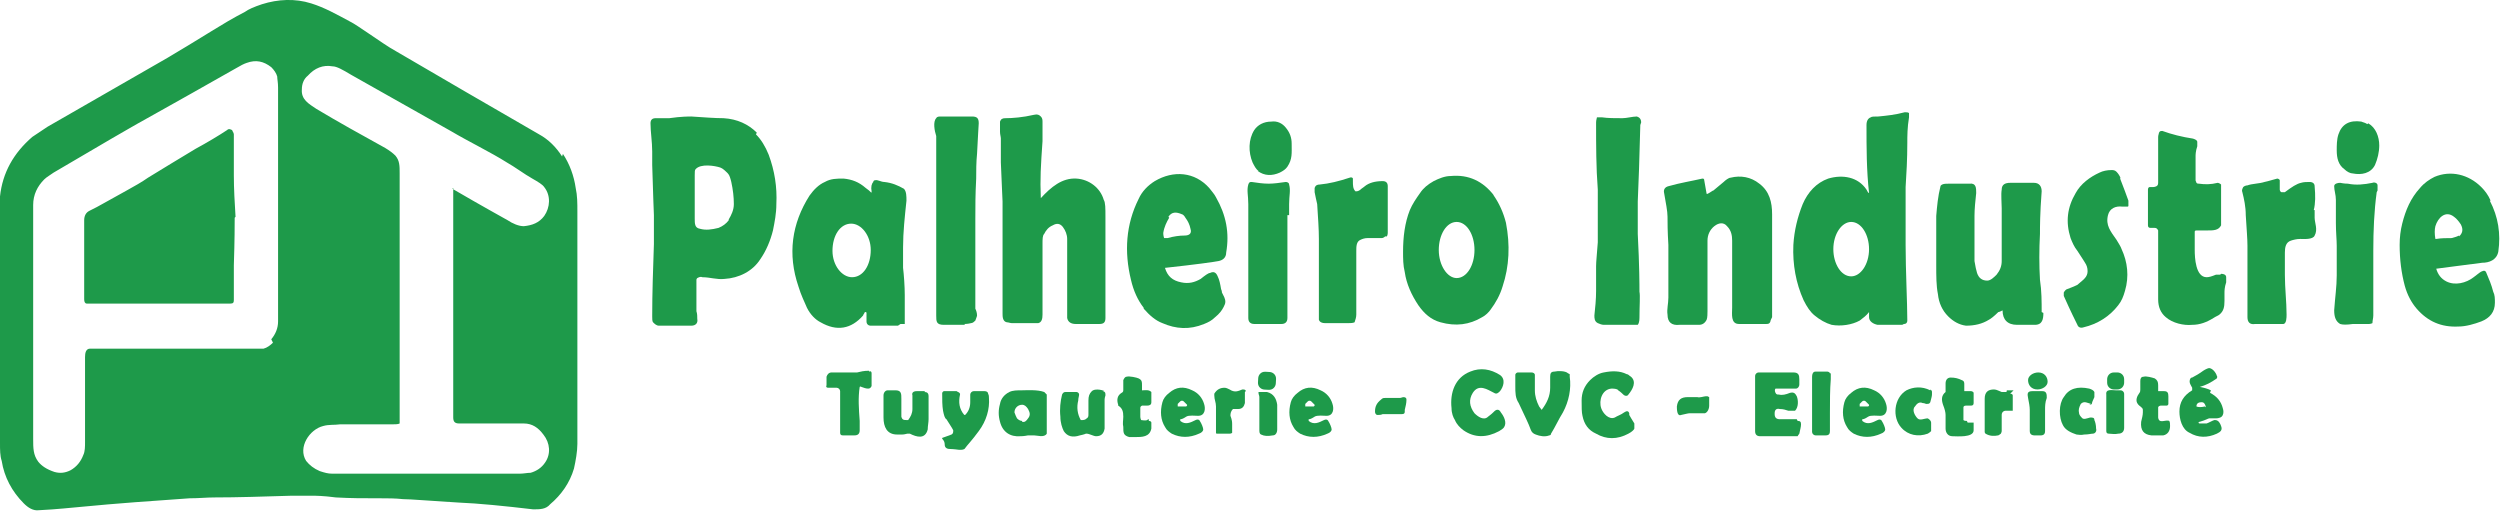 <svg xmlns="http://www.w3.org/2000/svg" viewBox="0 0 294 60.1"><defs><style>      .cls-1 {        fill: #1e9a4a;      }    </style></defs><g><g id="Calque_1"><path class="cls-1" d="M66.1,18.4h0c-.7-1.1-1.6-2-2.7-2.6-5.9-3.4-11.4-6.6-16.7-9.7-1.1-.6-2.2-1.4-3.4-2.2-.9-.6-1.6-1.1-2.2-1.4-1.5-.8-2.9-1.6-4.5-2.1-1.9-.6-3.9-.5-5.8.1-.9.3-1.6.6-2,.9-.6.3-1.3.7-2,1.1-.7.4-2.3,1.4-4.6,2.8-.8.5-1.7,1-2.5,1.5-.5.3-5.2,3-14.1,8.1-.6.4-1.2.8-1.8,1.2C1.6,18,.3,20.3,0,23.1c0,.6,0,1,0,1.2,0,5.7,0,14.9,0,27.8,0,.8,0,1.5.2,2.1.3,1.9,1.2,3.6,2.6,5,.5.5,1.1.9,1.8.8,2.1-.1,3.8-.3,5-.4,4.1-.4,8.4-.7,12.7-1,1.1,0,2-.1,2.9-.1,2.7,0,5.7-.1,9-.2.4,0,.9,0,1.3,0,.4,0,.9,0,1.3,0,.3,0,1.2,0,2.7.2,1.9.1,3,.1,5.3.1.8,0,1.7,0,2.6.1.9,0,3.1.2,6.5.4,2.4.1,5.4.4,8.8.8.8,0,1.5,0,2-.6,1.3-1.1,2.3-2.5,2.8-4.2.2-.9.4-2,.4-2.9,0-14.7,0-23.8,0-27.3,0-1,0-1.9-.2-2.8-.2-1.4-.7-2.8-1.5-4ZM32.1,40.3c-.3.3-.7.6-1.1.7-.2,0-.7,0-1.3,0-8,0-14.2,0-18.5,0-.1,0-.3,0-.6,0-.5,0-.6.5-.6,1,0,.7,0,4.1,0,10,0,.5,0,1.1-.2,1.5-.3.8-.8,1.4-1.5,1.8-.6.3-1.2.4-1.9.2-.9-.3-1.5-.7-1.9-1.2-.6-.8-.6-1.6-.6-2.7,0-15.3,0-24.4,0-27.5,0-1.2.5-2.2,1.3-3,.3-.3.7-.5,1.1-.8,3.1-1.8,6.1-3.6,8.9-5.2.3-.2,4.5-2.5,12.6-7.1.5-.3.9-.5,1.2-.6,1.1-.4,2-.2,2.9.5.3.3.6.7.7,1.1,0,.3.1.7.1,1.3,0,14.6,0,23.7,0,27.5,0,.8-.3,1.5-.8,2.1ZM53.3,22.1c0,13.9,0,22.9,0,27,0,.5.2.7.7.7,2.4,0,4.9,0,7.6,0,1,0,1.7.5,2.3,1.3.8,1,.9,2.3.2,3.3-.4.6-1,1-1.7,1.2-.4,0-.8.1-1.2.1-2.9,0-10.3,0-22.2,0-.4,0-.8-.1-1.4-.3-.7-.3-1.2-.7-1.6-1.2-1-1.6.4-3.7,2-4.1.7-.2,1.3-.1,2-.2,2.3,0,4.3,0,6.2,0,.3,0,.6,0,.8-.1,0,0,0,0,0-.1,0-.2,0-.5,0-1v-28.3c0-.9,0-1.5-.5-2.1-.3-.3-.7-.6-1.2-.9-2.9-1.6-5.6-3.1-8.1-4.6-.9-.6-1.8-1.1-1.7-2.3,0-.6.2-1.2.7-1.6.8-.9,1.8-1.3,2.9-1.1.5,0,1.2.4,2.2,1,3.9,2.2,7.8,4.4,11.7,6.6,2.2,1.3,4.7,2.5,6.6,3.7.9.5,2.1,1.4,3,1.9.7.4,1.2.7,1.4,1,.8,1,.7,2.4,0,3.4-.6.8-1.4,1.1-2.4,1.2-.6,0-1.3-.3-1.9-.7-.7-.4-2.9-1.6-6.5-3.7h0s0,0,0,0ZM27.6,25.6c0,.7,0,2.6-.1,5.6,0,1.4,0,2.5,0,4.1,0,.3-.1.4-.4.4-8.1,0-13.4,0-16,0-.3,0-.6,0-.9,0-.2,0-.3-.2-.3-.5,0-1.5,0-3.4,0-4.5,0-2.4,0-4,0-4.8,0-.5.2-.9.6-1.1.6-.3,1.2-.6,1.7-.9h0c.2-.1,1.1-.6,2.7-1.5.9-.5,1.8-1,2.5-1.5,1.8-1.1,3.6-2.2,5.6-3.4,1.3-.7,2.8-1.6,3.7-2.2.2-.2.4-.1.6,0,0,.1.2.3.2.5,0,0,0,.8,0,2.4,0,.9,0,1.7,0,2.4,0,1.6.1,3.3.2,4.9Z"></path><g><path class="cls-1" d="M125.5,28.2c0,1.1,0,3.4,0,7,0,.2,0,.6,0,1.1,0,.5,0,.9,0,1.1.1.5.5.7,1,.7,1.7,0,2.7,0,2.8,0,.5,0,.7-.2.7-.7,0-.4,0-.6,0-.7,0-5,0-8.8,0-11.2,0-1,0-1.7-.2-2-.4-1.4-1.7-2.4-3.2-2.5-1.7-.1-3,1-4.2,2.3h0s0,0,0,0c-.1-2.3,0-3.8.2-6.7,0-.2,0-.9,0-2.2,0-.3,0-.5-.2-.7-.2-.2-.4-.3-.8-.2-1.3.3-2.5.4-3.4.4-.3,0-.5.1-.6.4,0,.4,0,.8,0,1.2,0,.3.1.6.1.8,0,0,0,.5,0,1.4,0,.4,0,.9,0,1.4.1,2.7.2,4.3.2,4.6,0,1.7,0,6.1,0,13.2,0,.3,0,.9.5,1,.2,0,.4.1.6.1.6,0,1.3,0,2.1,0,.5,0,.8,0,1,0,.4-.1.5-.5.5-1,0-1.5,0-4.2,0-8.3,0-.6,0-1,.2-1.2.2-.4.5-.8,1-1,.5-.3.9-.2,1.2.2.3.4.5.9.5,1.4Z"></path><path class="cls-1" d="M89,15.6c-1-1-2.3-1.6-3.9-1.7-1,0-2.3-.1-3.8-.2-.3,0-1.2,0-2.6.2-.5,0-1,0-1.6,0-.4,0-.6.2-.6.6,0,1,.2,2.2.2,3.3,0,.2,0,.7,0,1.6.1,3.7.2,5.7.2,5.9,0,.6,0,1.1,0,1.7,0,.5,0,1.1,0,1.7-.1,2.9-.2,5.8-.2,8.5,0,.3,0,.6.1.7.2.2.4.4.7.4.6,0,1.9,0,3.8,0,.5,0,.8-.3.7-.8,0-.3,0-.6-.1-.9,0-.2,0-.5,0-.9,0-1.4,0-2.3,0-2.6,0,0,0-.2,0-.2,0-.1.1-.2.1-.2h0c.2-.1.4-.2.6-.1.9,0,1.7.3,2.6.2,1.7-.1,3.3-.9,4.2-2.3.7-1,1.2-2.2,1.5-3.4.2-1,.4-2,.4-3.1.1-2-.2-3.9-.9-5.8-.4-1-.9-1.8-1.5-2.4ZM85.7,25.9h0c-.3.4-.7.7-1.2.9-.8.2-1.5.3-2.2.1-.6-.1-.6-.6-.6-1.2,0-2.1,0-3.8,0-5.1,0-.4,0-.6.1-.7.6-.7,2.3-.4,2.9-.2.3.1.6.4.9.7.2.2.3.6.4,1,.2.9.3,1.8.3,2.6,0,.7-.3,1.3-.6,1.8Z"></path><path class="cls-1" d="M113.4,38.1c.1,0,.4,0,.8-.1.2,0,.4-.2.5-.3.1-.3.2-.5.2-.6,0-.3-.1-.6-.2-.8,0-.3,0-.5,0-.8,0-1.1,0-4.3,0-9.7,0-1.6,0-2.9.1-4.8,0-.9,0-1.9.1-2.9.1-2.2.2-3.4.2-3.6,0-.6-.2-.8-.8-.8-.8,0-1.7,0-2.6,0-.6,0-.9,0-1,0-.3,0-.5,0-.6.2-.4.4-.2,1.5,0,2.1,0,.3,0,.6,0,.9,0,1.9,0,8.7,0,20.2,0,.7,0,1.1.9,1.1,1,0,1.9,0,2.5,0Z"></path><path class="cls-1" d="M147.9,20.1c.8.6,1.7.6,2.6.2.4-.2.7-.4.9-.7.6-.9.5-1.6.5-2.7,0-.7-.2-1.3-.7-1.9-.4-.5-1-.8-1.7-.7-.9,0-1.6.4-2,1h0c-.7,1.1-.7,2.6-.2,3.8.2.4.4.8.7,1Z"></path><path class="cls-1" d="M134.5,36.3c.7.8,1.4,1.4,2.2,1.7,1.6.7,3.2.8,4.9.1.5-.2.9-.4,1.3-.8.5-.4.8-.8,1-1.2.1-.2.2-.4.2-.6,0-.4-.2-.7-.4-1.1,0,0,0-.2-.1-.4-.1-.6-.2-1.1-.4-1.5-.2-.5-.5-.6-.9-.4-.2,0-.6.3-1.1.7-.7.4-1.4.6-2.3.4-1-.2-1.6-.7-1.9-1.7h0c0,0,0,0,0,0,3.7-.4,5.8-.7,6.3-.8.5-.1.9-.4.9-1,.4-2.3,0-4.4-1.2-6.5-.2-.4-.5-.7-.8-1.1-1.7-1.9-4.2-2.1-6.4-.8-.8.5-1.5,1.2-1.9,2.1-1.5,3-1.7,6.2-.9,9.5.3,1.3.8,2.4,1.5,3.3ZM137.4,25.5c.4-.6.9-.6,1.6-.3.1,0,.3.2.4.4h0c.3.4.5.8.6,1.3.2.6-.2.8-.7.8-.6,0-1.3.1-2,.3-.1,0-.2,0-.4,0,0,0,0,0,0,0-.1-.3-.1-.5-.1-.6.1-.7.4-1.3.7-1.8Z"></path><path class="cls-1" d="M175.7,23c-1.3-1.7-3-2.5-5.1-2.3-.7,0-1.4.3-2,.6-.7.4-1.2.8-1.6,1.4h0c-.5.7-.9,1.3-1.2,2-.6,1.5-.8,3.2-.8,4.9,0,.8,0,1.6.2,2.4.2,1.4.8,2.7,1.6,3.9.7,1,1.5,1.7,2.6,2,1.8.5,3.4.3,4.9-.6.4-.2.8-.6,1-.9.6-.8,1.1-1.7,1.4-2.7.8-2.4.9-4.9.4-7.5-.3-1.2-.8-2.3-1.5-3.3ZM171.3,32.7c-1.1,0-2.1-1.5-2.1-3.3,0-1.8.9-3.3,2.1-3.3,1.2,0,2.1,1.5,2.1,3.3,0,1.8-.9,3.3-2.1,3.3Z"></path><path class="cls-1" d="M105.9,38.1c0,0,.2,0,.5,0,0,0,0,0,0,0,0-.1,0-.3,0-.6,0-1.3,0-2.2,0-2.8,0-1-.1-2.4-.2-3.2,0-.9,0-1.7,0-2.4,0-1.8.2-3.6.4-5.5,0-.5,0-1.1-.3-1.4-.7-.4-1.4-.7-2.3-.8-.4,0-.8-.3-1.1-.2,0,0-.2,0-.2.2-.2.2-.3.6-.2,1.1,0,.2,0,.2-.2,0h0c0,0-.2-.2-.5-.4-.8-.7-1.6-1-2.6-1.1-.8,0-1.5,0-2.2.4-.7.3-1.3.9-1.8,1.6-2.1,3.3-2.6,6.9-1.3,10.7.3,1,.7,1.8,1,2.5.4.8,1,1.4,1.6,1.7,1.9,1.1,3.6.8,5-.8,0-.1.2-.3.2-.4,0,0,0,0,0,0h.1c0,0,.1,0,.1.1v1c0,.3.2.5.5.5.8,0,1.9,0,3.2,0ZM100.2,32.6c-1.2,0-2.3-1.4-2.3-3.1,0-1.8.9-3.2,2.2-3.2,1.2,0,2.3,1.4,2.3,3.1,0,1.8-.9,3.2-2.2,3.2Z"></path><path class="cls-1" d="M163.1,27.8c0,0,.1-.2.1-.4,0-.5,0-.7,0-.7,0-.5,0-2,0-4.8,0-.4-.2-.6-.6-.6-.9,0-1.6.2-2.1.6,0,0-.1.1-.4.3-.2.2-.4.3-.6.3h0c0,0,0,0-.1,0-.3-.3-.3-.7-.3-1.2,0-.2,0-.3,0-.3,0-.1-.2-.2-.4-.1-1.2.4-2.4.7-3.5.8-.3,0-.5.1-.6.4,0,.1,0,.3,0,.5.1.5.2,1,.3,1.4.1,1.6.2,2.9.2,4.1,0,2.9,0,5.8,0,8.8,0,.4,0,.6,0,.7.1.3.4.4.7.4,1.1,0,2,0,2.8,0,.2,0,.5,0,.7-.1,0,0,0,0,0,0,.1-.3.2-.6.2-.9,0-3.2,0-5.7,0-7.5,0-.5,0-1.1.5-1.3.2-.1.5-.2.8-.2.6,0,1.1,0,1.7,0,0,0,.2,0,.4-.2Z"></path><path class="cls-1" d="M151.6,25.3c0-.4,0-.8,0-1.3,0-1,.2-1.6,0-2.3,0-.2-.2-.3-.4-.3-.7.1-1.4.2-2,.2-.7,0-1.3-.1-2-.2-.2,0-.3,0-.4.3-.2.7,0,1.3,0,2.3,0,.5,0,.9,0,1.3,0,4,0,8.6,0,12.1,0,.4.2.7.7.7h1.6,0c0,0,.6,0,1.6,0,.4,0,.7-.2.7-.7,0-3.5,0-8.2,0-12.1Z"></path></g><g><path class="cls-1" d="M223.9,38.1c.3,0,.4-.2.4-.4,0-2.1-.2-5.9-.2-8.9,0-1.9,0-3.7,0-5.6,0-.5,0-.9,0-1.2.1-1.5.2-3.3.2-5.2,0-.8,0-1.8.2-3,0-.2,0-.3,0-.4s0-.1,0-.1c-.1-.1-.3-.1-.5-.1-1.1.3-2.1.4-3.1.5-.5,0-.8,0-.9.1-.3.1-.5.4-.5.9,0,2.7,0,5.3.3,8,0,0,0,0,0,0,0,0,0,0,0,0h0c-.1,0-.2-.2-.3-.4-1-1.5-2.8-1.8-4.5-1.3-1.4.5-2.4,1.6-3,3-.6,1.5-1,3.1-1.1,4.8-.1,2.3.3,4.5,1.2,6.5.4.8.8,1.4,1.3,1.8.6.5,1.3.9,2,1.1,1.1.2,2.4,0,3.3-.5.4-.3.8-.6,1.1-1,0,0,0,0,0,0,0,0,0,0,0,0,0,.3,0,.5,0,.6,0,.5.5.8,1,.9.1,0,.4,0,.8,0,.7,0,1.5,0,2.1,0ZM217.7,32.5c-1.2,0-2.1-1.5-2.1-3.2,0-1.8,1-3.2,2.1-3.2,1.2,0,2.1,1.5,2.1,3.2,0,1.8-1,3.2-2.1,3.2Z"></path><path class="cls-1" d="M193,14.4c0-.4-.2-.6-.5-.7-.5,0-1.2.2-1.7.2h0c-.9,0-1.7,0-2.4-.1,0,0-.2,0-.5,0,0,0,0,0-.1,0,0,.1-.1.3-.1.6,0,2.7,0,5.3.2,7.9,0,1.2,0,2.2,0,2.9,0,1.7,0,2.8,0,3.3-.1,1.4-.2,2.3-.2,2.8,0,1.3,0,2.2,0,2.9,0,1-.1,2-.2,2.9,0,.3,0,.7.4.9.2.1.5.2.7.2,1.1,0,2.2,0,3.2,0,.3,0,.6,0,.7,0,0,0,0,0,.1,0,.1-.1.2-.4.2-.8,0-1.5.1-2.6,0-3.1,0-.7,0-3-.2-6.8,0-1.2,0-2.5,0-3.8.1-2.1.2-5.1.3-9Z"></path><path class="cls-1" d="M278.4,14.6c-.3-.2-.5-.2-.7-.3-1.4-.2-2.3.3-2.7,1.5-.2.6-.2,1.3-.2,1.9,0,.9.2,1.7.9,2.2.3.3.7.5,1,.5,1,.2,2.1,0,2.6-1,.3-.7.5-1.5.5-2.3,0-1-.4-2.1-1.3-2.6Z"></path><path class="cls-1" d="M261.1,32.3c-.3,0-.4,0-.5,0-.5.2-.8.3-1.1.3-1.3,0-1.4-2.3-1.4-3.2,0-1,0-1.7,0-2.1h0c0-.1,0-.2.2-.2.3,0,.8,0,1.3,0,.7,0,1.3,0,1.6-.6,0-.2,0-.4,0-.7,0-.8,0-1.8,0-3.1,0-.3,0-.6,0-.9,0,0,0,0,0-.1-.1-.1-.3-.2-.4-.2-.8.2-1.5.2-2.2.1-.1,0-.2,0-.3-.1,0-.1-.1-.2-.1-.3,0-.6,0-1.5,0-2.8,0-.2,0-.6.2-1.2,0-.2,0-.4,0-.5,0-.2-.2-.3-.5-.4-1.3-.2-2.5-.5-3.6-.9-.2,0-.3,0-.4.2,0,.1-.1.3-.1.5,0,2.3,0,4.1,0,5.3,0,.2,0,.4-.2.5,0,0-.2.1-.4.1-.2,0-.3,0-.4,0-.1,0-.2.1-.2.3v4.2c0,.2.1.3.3.3h.5c.2,0,.3.1.4.3,0,.2,0,.4,0,.6,0,3.2,0,5.7,0,7.5,0,.9.3,1.6.9,2.1.8.7,2.1,1,3.1.9.9,0,1.7-.3,2.5-.8.3-.2.6-.3.7-.4.5-.4.6-.9.6-1.6,0-.5,0-.8,0-.9,0-.3,0-.7.2-1.3,0-.3,0-.5,0-.6,0-.3-.3-.4-.6-.4Z"></path><path class="cls-1" d="M249.4,21c-.1-.3-.3-.6-.5-.8-.2-.2-.4-.2-.6-.2-.5,0-1,.1-1.4.3-1.1.5-2.2,1.3-2.8,2.4-1,1.7-1.2,3.4-.6,5.3.2.5.4,1,.8,1.5.6.9.9,1.4.9,1.4.2.3.3.6.3,1,0,.3-.1.6-.4.9-.3.3-.6.5-.8.7-.6.3-1,.4-1.2.5-.1,0-.3.2-.4.4,0,0,0,0,0,.1,0,.1,0,.2,0,.3.8,1.8,1.4,3,1.6,3.4.1.3.4.4.7.3,1.7-.4,3.1-1.3,4.1-2.6.4-.5.6-1,.8-1.7.5-1.7.3-3.4-.4-4.9-.1-.3-.3-.6-.6-1.1-.7-1-1.3-1.7-1-2.9.2-.8.9-1.1,1.7-1,.2,0,.4,0,.6,0h0c0,0,.1,0,.1-.1,0-.2,0-.4,0-.6-.6-1.7-1-2.6-1-2.7Z"></path><path class="cls-1" d="M292.9,23.6c-.3-.7-.7-1.2-1.1-1.6-1.5-1.5-3.6-2-5.5-1.2-.6.3-1.2.7-1.7,1.3-1.1,1.2-1.7,2.6-2.1,4.2-.2.8-.3,1.6-.3,2.5,0,1.7.2,3.3.6,4.8.3,1.1.8,2,1.4,2.7,1.3,1.5,2.9,2.2,4.9,2.1.9,0,1.9-.3,2.7-.6,1-.4,1.6-1.1,1.6-2.2,0-.5,0-.9-.2-1.3-.2-.8-.5-1.5-.8-2.2-.1-.3-.3-.3-.5-.2-.1,0-.5.3-1,.7-.9.7-2.2,1-3.2.5-.6-.3-1-.8-1.2-1.5h0c0,0,0,0,0,0,1.4-.2,3.2-.4,5.4-.7.8,0,1.7-.3,1.9-1.3.3-2.1,0-4.1-1-6ZM289.2,27.7c-.2.1-.5.2-.9.3-.6,0-1.2,0-1.8.1,0,0-.1,0-.1,0h0c-.1-.6-.1-1.1,0-1.5.3-1,1.2-1.9,2.2-1.1.3.2.6.6.8.9.3.6.2,1-.2,1.4Z"></path><path class="cls-1" d="M207.7,38.1c.2,0,.4,0,.5-.3,0-.1.1-.3.2-.5,0-.4,0-.6,0-.7,0-7.2,0-11,0-11.4,0-1.4-.3-2.7-1.5-3.6-1-.8-2.2-1-3.4-.7-.2,0-.6.3-.8.5-.7.6-1.1.9-1.2,1-.1,0-.3.2-.7.4h0c0,0,0,0-.1,0l-.3-1.7c0,0,0-.1-.2-.1-1.3.3-2.6.5-4,.9-.4.1-.6.4-.5.8.2,1.2.4,2.1.4,2.8,0,.6,0,1.7.1,3.3,0,1.8,0,3.8,0,6.2,0,.7-.2,1.4-.1,2,0,.9.5,1.3,1.4,1.2,1.1,0,1.8,0,2.3,0,.4,0,.7-.2.9-.6.1-.2.1-.8.1-1,0-4.7,0-7.5,0-8.3,0-.7.3-1.3.8-1.7.5-.4,1.1-.5,1.5,0,.5.5.6,1.1.6,1.7,0,2.9,0,5.5,0,7.9,0,.7-.2,1.9.8,1.9,1.3,0,2.3,0,3.1,0Z"></path><path class="cls-1" d="M272.1,24.7c.2-.8.2-1.7.1-2.8,0-.3-.2-.5-.6-.5-.3,0-.7,0-1,.1-.5.1-1.1.5-1.9,1.1,0,0-.1,0-.2,0,0,0-.1,0-.2,0h0c-.1,0-.2-.2-.2-.3,0-.2,0-.8,0-1.1,0-.1-.2-.2-.3-.2-1,.3-1.5.4-1.5.4-.6.2-1.5.2-2,.4-.2,0-.4.1-.5.2-.1.2-.2.4-.1.6.2.8.4,1.7.4,2.7.1,1.6.2,2.8.2,3.6,0,.7,0,1.7,0,2.9,0,.7,0,2.5,0,5.5,0,.6.3.9.9.8.6,0,1.5,0,2.7,0,.2,0,.4,0,.6,0,.4,0,.4-.8.4-1.1,0-1.5-.2-3.1-.2-4.7,0-.8,0-1.7,0-2.6,0-.6.1-1.2.7-1.4.3-.1.7-.2,1.1-.2s1.5.1,1.7-.4c.4-.7,0-1.5,0-2.1,0-.3,0-.5,0-.9Z"></path><path class="cls-1" d="M240.1,36.7c0-1.2,0-2.5-.2-3.8-.1-1.7-.1-3.5,0-5.4,0-.8,0-2.4.2-5,0-.6-.3-1-.9-1-1.3,0-2.2,0-2.8,0-.6,0-1,.2-1,.8-.1.6,0,1.5,0,2.2,0,3.4,0,5.5,0,6.2,0,.6-.2,1.1-.6,1.6-.3.3-.7.7-1.1.7-.6,0-1-.3-1.2-.9-.1-.3-.2-.8-.3-1.4,0-.4,0-.9,0-1.5,0-1.5,0-2.8,0-3.8,0-.8.1-1.8.2-2.7,0-.6,0-1.2-.8-1.1-.5,0-1.3,0-2.4,0-.3,0-.6,0-.8.1,0,0-.2.1-.2.2-.3,1.2-.4,2.3-.5,3.5,0,.9,0,2.8,0,5.7,0,1.4,0,2.5.2,3.5.1,1,.5,1.9,1.2,2.6.6.6,1.3,1,2.1,1.1,1,0,1.9-.2,2.7-.7.2-.1.6-.4,1.1-.9.1,0,.3-.1.5-.2h0c0,0,0,0,0,0,0,1.1.6,1.7,1.7,1.7.9,0,1.6,0,2.1,0,.9,0,1-.7,1-1.4Z"></path><path class="cls-1" d="M279.6,22.4c0-.2,0-.4,0-.6,0-.3-.4-.4-.6-.3-1,.2-1.9.3-2.9.1-.1,0-.4,0-.9-.1-.3,0-.7.1-.7.4h0c0,.5.2,1,.2,1.6,0,.7,0,1.6,0,2.7,0,1.1.1,2,.1,2.7,0,2.1,0,3.3,0,3.5,0,1.3-.2,2.6-.3,4.1,0,.8.2,1.3.7,1.6.3.1.8.1,1.5,0,.5,0,1.2,0,1.9,0,0,0,.2,0,.4-.1,0,0,0,0,0,0,0-.3.1-.6.1-.9,0-3,0-5.5,0-7.6,0-2.4.1-4.7.4-6.9Z"></path></g><g><path class="cls-1" d="M175.6,48.5c-.3.3-.5.4-.6.5-.5.5-1.2,0-1.6-.4h0c-.6-.8-.7-1.6-.2-2.4.7-1.1,1.7-.4,2.5,0,.3.2.5,0,.7-.2.4-.5.7-1.4,0-1.9-1.1-.7-2.3-.9-3.5-.4-1.8.7-2.4,2.5-2.2,4.3,0,.6.2,1.1.4,1.4.2.5.6.9,1,1.2,1.3.9,2.7.9,4.2.1.3-.2.5-.3.6-.5.3-.5,0-1.2-.4-1.7-.2-.4-.5-.4-.8-.1Z"></path><path class="cls-1" d="M191.6,48.6c-.1-.3-.3-.3-.6-.1-.4.3-.8.4-1.1.6-.7.3-1.4-.5-1.6-1.1-.3-.9.1-2.2,1.2-2.3h0c.2,0,.7,0,.8.2.3.2.5.4.6.5.2.2.5.2.6,0,.5-.6,1-1.5.3-2.1-.2-.1-.3-.3-.5-.3-.8-.4-1.7-.4-2.7-.2-.6.1-1.2.5-1.6.9-.7.7-1,1.5-1,2.4,0,.8,0,1.4.1,1.8.2,1,.7,1.7,1.6,2.1,1.2.7,2.5.7,3.8,0,.4-.2.7-.5.7-.6,0-.2,0-.4,0-.6-.3-.5-.5-.8-.6-1Z"></path><path class="cls-1" d="M184.4,43.9c-.3-.3-1.2-.3-1.6-.2-.4,0-.5.2-.5.6,0,.7,0,1.1,0,1.3,0,1-.4,1.8-1,2.6,0,0,0,0,0,0h0c-.1-.1-.2-.3-.3-.4-.3-.6-.5-1.2-.5-1.9,0-.3,0-.8,0-1.4,0-.2,0-.3,0-.4,0-.2-.2-.3-.4-.3h-1.6c-.1,0-.3.1-.3.3,0,.5,0,1,0,1.3,0,.8,0,1.4.4,2,.7,1.5,1.2,2.5,1.4,3.1.1.3.3.5.6.6.5.2,1.1.3,1.6.1,0,0,.2,0,.2-.2.5-.8.9-1.7,1.4-2.5.7-1.3,1-2.8.8-4.2,0-.1,0-.2,0-.3Z"></path></g><g><path class="cls-1" d="M260,45.9c-.4-.2-.8-.3-1.3-.4-.1,0-.1,0,0,0,.7-.2,1.3-.5,2-1,0,0,.1-.2,0-.3-.1-.4-.6-1-1-.9,0,0-.3.1-.6.3-.4.3-.9.6-1.3.8-.2,0-.3.2-.3.5,0,.2.2.5.3.7,0,.1,0,.2,0,.3-1,.6-1.5,1.4-1.5,2.5,0,.9.3,2.1,1.2,2.5,1,.6,2.1.6,3.2.1.4-.2.7-.4.5-.9-.1-.3-.3-.7-.7-.7,0,0,0,0-.1,0-.3.1-.6.3-.9.4-.2,0-.4,0-.6,0,0,0-.1,0-.2,0h0c-.2,0-.2-.2,0-.2.7-.2,1-.4,1.1-.4.2,0,.5,0,.8,0s.7-.1.8-.4c.1-.2.1-.5,0-.8-.2-.8-.7-1.4-1.5-1.8ZM259.3,47.8c-.4.1-.8.1-1,0,0,0,0,0,0,0h0c0-.4.3-.5.6-.5.3,0,.4.2.5.5,0,0,0,.1,0,.1Z"></path><path class="cls-1" d="M211.3,49.3c-.5,0-1.2,0-2,0-.4,0-.6-.2-.6-.6,0,0,0-.1,0-.1,0-.4.2-.6.6-.5.4,0,.7.1,1,.2,0,0,.3,0,.7,0,0,0,0,0,.1,0,.4-.4.4-1.2.2-1.7-.2-.4-.4-.5-.8-.4-.5.2-.9.3-1.3.2-.2,0-.3,0-.4-.2-.1-.2-.1-.4,0-.5h0s0,0,.1,0h2.3c.2,0,.4-.2.4-.5,0-.2,0-.3,0-.6,0-.5-.1-.8-.7-.8-1.4,0-2.8,0-4.1,0-.2,0-.4.2-.4.4,0,.2,0,.5,0,.7,0,2.8,0,4.7,0,5.8,0,.4.2.6.6.6,1.9,0,3.2,0,3.8,0,0,0,.2,0,.5,0,0,0,0,0,.1,0,0,0,.1-.2.2-.3.1-.5.2-.8.2-1.1,0-.3-.1-.4-.4-.4Z"></path><path class="cls-1" d="M215.2,43.9c0-.1-.2-.2-.3-.2,0,0-.5,0-1.4,0-.3,0-.4.3-.4.6,0,2.1,0,4.2,0,6.5,0,.2.2.4.4.4.3,0,.8,0,1.2,0,.4,0,.5-.2.5-.5,0-.3,0-1,0-2.1,0-1.4,0-2.8.1-4,0,0,0-.2,0-.4,0-.1,0-.2,0-.3Z"></path><path class="cls-1" d="M248.6,45.8h.4c.5,0,.8-.4.8-.8v-.4c0-.5-.4-.8-.8-.8h-.4c-.5,0-.8.4-.8.8v.4c0,.5.4.8.8.8Z"></path><path class="cls-1" d="M239.7,43.8c-.6,0-1.2.4-1.2.9,0,.6.4,1.1,1.1,1.1.6,0,1.2-.4,1.2-.9,0-.6-.4-1.1-1.1-1.1Z"></path><path class="cls-1" d="M231.3,49.5c-.1,0-.3,0-.4-.1,0,0,0,0,0-.1v-1.4c0,0,0,0,0,0,0-.1.1-.2.3-.2h.6c0,0,0,0,0,0,.2,0,.3-.1.3-.3,0-.3,0-.6,0-.9,0-.2,0-.3,0-.3,0-.1-.2-.2-.3-.2-.3,0-.6,0-.8,0h0c0,0,0,0,0,0,0-.4,0-.7,0-.8,0-.2,0-.4-.3-.5-.4-.2-.8-.3-1.3-.3-.4,0-.6.3-.6.7,0,.5,0,.8,0,.9,0,0,0,0,0,.1-.5.4-.5.9-.3,1.5.2.5.3.9.3,1.2,0,.7,0,1.2,0,1.6,0,.5.3.9.8.9.5,0,2.5.2,2.5-.7,0-.3,0-.6,0-.9,0,0,0,0,0,0-.2,0-.4,0-.7,0Z"></path><path class="cls-1" d="M253.8,49.1c0-.3,0-.7,0-1.2,0,0,0,0,0,0,0-.1.2-.2.3-.2.2,0,.5,0,.7,0,.1,0,.2-.1.2-.2,0-.3,0-.6,0-.9,0-.4-.1-.6-.5-.6-.3,0-.5,0-.7,0,0,0,0,0,0,0,0-.3,0-.5,0-.7,0-.4-.1-.6-.4-.8-.3-.1-1-.3-1.3-.2-.3,0-.4.2-.4.5,0,.2,0,.5,0,1,0,.1,0,.3-.1.4-.3.4-.5.9-.2,1.3.2.3.6.4.6.7,0,.2,0,.3,0,.3,0,.3-.1.7-.2,1.1-.1,1,.3,1.5,1.2,1.6.6,0,1.1,0,1.4,0,.5-.1.8-.5.8-1.1,0-.2,0-.5-.1-.6-.4-.2-1.2.4-1.3-.4Z"></path><path class="cls-1" d="M220.4,45.9c-1-.5-1.9-.4-2.7.3-.4.3-.7.7-.8,1.1-.3,1.1-.2,2.1.3,2.9.2.4.5.6.8.8,1,.5,2.1.5,3.2,0,.3-.1.5-.3.5-.5,0-.2-.2-.7-.4-1-.1-.2-.3-.2-.5-.1-.6.3-1.2.6-1.8.1,0,0,0-.1,0-.2.3,0,.5-.2.7-.3.3-.2,1.1-.1,1.4-.1.8,0,.9-.8.7-1.4-.2-.7-.7-1.3-1.4-1.6ZM219.7,47.8c-.4,0-.7,0-.9,0,0,0-.1,0-.1,0,0,0,0-.2,0-.3l.3-.3c.1-.1.3-.1.4,0l.4.4c0,0,0,.1,0,.1h0Z"></path><path class="cls-1" d="M227,45.9c-1-.5-2-.4-2.8,0-1.5.9-1.7,3.2-.6,4.4.8.9,2,1.1,3.1.7,0,0,.2-.1.4-.3,0,0,0,0,0-.1,0-.2,0-.5,0-.9,0-.2-.2-.4-.4-.5-.4,0-.9.3-1.2,0h0c-.3-.3-.7-1-.3-1.4.2-.3.5-.6.9-.4,0,0,.2,0,.4.1.3,0,.4,0,.5-.2.1-.4.2-.7.2-.9,0-.1,0-.2,0-.3,0-.2-.1-.2-.2-.3Z"></path><path class="cls-1" d="M245.7,47.6c.1,0,.2,0,.3-.1,0-.1.1-.4.3-.8,0-.3,0-.5,0-.6-.1-.2-.3-.3-.6-.4-1.4-.3-2.4,0-3,1-.6.8-.6,2.4-.1,3.3.3.6,1,.9,1.6,1.1.2,0,.5.1.9,0,.5,0,.8-.1,1-.1.3,0,.5-.3.4-.6,0-.4-.1-.8-.2-1,0-.3-.2-.3-.5-.3-.4.1-.8.3-1,0h0c-.2-.2-.3-.4-.3-.5-.1-.4,0-.7.2-1.1.4-.4.8-.1,1.2,0Z"></path><path class="cls-1" d="M236.8,45.9h-.8c0,.1,0,.2-.1.2,0,0-.2,0-.3,0h0c0,0-.1,0-.2,0-.3-.1-.6-.3-.9-.3-.7,0-1.1.3-1.1,1.1,0,.6,0,1.3,0,2.1,0,.5,0,1.2,0,1.8,0,0,0,.1.1.2.5.3,1,.3,1.5.2,0,0,.2-.1.3-.2,0,0,.1-.2.1-.3,0-.7,0-1.1,0-1.9,0-.3.2-.5.5-.5.3,0,.6,0,.8,0,0,0,0,0,0,0,0-.2,0-.3,0-.4,0-.5,0-.9,0-1.4,0,0,0,0,0,0,0-.1-.1-.2-.3-.2Z"></path><path class="cls-1" d="M240.2,46c-.2,0-.4,0-.6,0h0c-.2,0-.4,0-.6,0-.6,0-.6.3-.5.8.1.5.2,1,.2,1.4,0,1.7,0,2.5,0,2.5,0,.6.6.5.9.5.4,0,.9.1.9-.5s0-.9,0-2.5c0-.4,0-.9.2-1.4,0-.4,0-.8-.5-.8Z"></path><path class="cls-1" d="M249.8,46.3h0c0-.2-.2-.4-.4-.4-.2,0-.4,0-.6,0h0c-.4,0-1.2-.2-1.1.5,0,.9,0,2.2,0,3.8,0,0,0,.3,0,.5,0,.2.1.3.3.3.3,0,.7.1,1.1,0,.5,0,.7-.3.7-.7,0-1.1,0-2.5,0-4.1Z"></path></g><g><path class="cls-1" d="M102.2,43.6c-.6,0-1,.1-1.4.2-1,0-2.1,0-3,0-.3,0-.5.2-.6.5v1c-.1.2,0,.3.2.3h1c.2,0,.4.2.4.4v4.9c0,.2.1.3.3.3.4,0,.9,0,1.4,0,.4,0,.6-.2.6-.6,0-.4,0-.8,0-1.1-.1-1.4-.2-2.7,0-4,0,0,0,0,0,0,0,0,.1-.1.2,0,.3.1.5.2.8.2,0,0,0,0,0,0,.2,0,.3-.1.4-.3,0-.5,0-1,0-1.5,0-.2-.1-.3-.3-.2Z"></path><path class="cls-1" d="M148.9,43.7h.4c.4,0,.8.3.8.8v.5c0,.4-.3.8-.8.8h-.5c-.4,0-.8-.3-.8-.8v-.5c0-.4.3-.8.8-.8Z" transform="translate(96 191.1) rotate(-86.8)"></path><path class="cls-1" d="M135.1,49.3c0,0-.1,0-.2.1-.2.1-.6,0-.7,0,0,0-.1-.2-.1-.4,0-.3,0-.6,0-1h0c0-.1,0-.2.2-.3.2,0,.4,0,.6,0,.3,0,.5-.1.5-.4,0-.2,0-.5,0-1.1,0,0,0,0,0-.1-.3-.3-.7-.2-1-.2h0s0,0-.1,0c0,0,0-.3,0-.6,0-.4,0-.6-.4-.8-.2-.1-1.1-.3-1.4-.2-.2,0-.3.2-.4.4,0,0,0,.2,0,.5,0,.2,0,.4,0,.6,0,.2,0,.3-.2.4-.5.3-.6.8-.4,1.4,0,0,0,0,0,.1.5.3.6.7.6,1.3,0,.4-.1.8,0,1.2,0,.7,0,1,.7,1.2,0,0,.3,0,.7,0,.8,0,1.7,0,1.9-1,0-.2,0-.5,0-.7,0-.1-.1-.2-.3-.2Z"></path><path class="cls-1" d="M146.5,46c0-.2-.2-.2-.4-.2-.5.2-.9.4-1.5,0-.2-.1-.4-.2-.6-.2-.5,0-.9.2-1.2.7,0,0,0,.1,0,.2,0,.5.2.8.2,1.3,0,1,0,2,0,3.1,0,0,0,.1.1.1.5,0,1,0,1.5,0,0,0,.2,0,.3-.1,0,0,0,0,0-.1,0-.3,0-.6,0-.9,0-.2,0-.5-.2-1,0-.2,0-.5.3-.8h0s0,0,.1,0c0,0,.3,0,.5,0,.5,0,.7-.3.8-.7,0-.5,0-.9,0-1.3,0,0,0,0,0,0Z"></path><path class="cls-1" d="M123,46.3s0,0,0,0h0c0,0-.2-.2-.2-.2-.8-.3-2.1-.2-2.6-.2-.6,0-1.1,0-1.5.2-.6.3-1,.8-1.1,1.4-.2.7-.2,1.4,0,2.1.3,1.2,1.2,1.8,2.4,1.7.1,0,.4,0,.9-.1.2,0,.4,0,.7,0,.4,0,1.2.3,1.5-.2,0-.1,0-.4,0-.7,0-.9,0-1.9,0-3,0-.2,0-.6,0-.9ZM120.2,49.5c-.2,0-.4-.1-.6-.3-.1-.2-.2-.4-.3-.7,0-.5.4-.9.9-.9.3,0,.5.2.7.5.1.2.2.4.2.6,0,0,0,.3-.2.5-.2.3-.4.5-.7.4Z"></path><path class="cls-1" d="M129.9,46c-.4-.2-1.2-.3-1.5,0-.3.3-.4.6-.4,1.1,0,.8,0,1.4,0,1.6,0,.2,0,.4-.2.5-.2.2-.4.2-.6.2h0s0,0-.1,0c-.4-.7-.5-1.5-.3-2.3,0-.3.1-.5.1-.7,0,0,0,0,0,0,0-.2-.2-.3-.3-.3h-1.3c-.2,0-.3.1-.4.3-.2.8-.3,1.7-.2,2.6,0,.7.2,1.3.4,1.7.4.6,1,.8,1.9.5.5-.1.7-.2.7-.2,0,0,0,0,.1,0,.3,0,.8.3,1.1.3.6,0,.9-.3,1-.9,0-.3,0-.6,0-.7,0-.7,0-1.4,0-2.2,0-.2,0-.4,0-.5,0,0,0-.2.1-.5,0-.3,0-.4-.3-.5Z"></path><path class="cls-1" d="M108.8,46c-.5,0-.9,0-1,0-.4,0-.6.2-.5.5,0,.7,0,1.2,0,1.6,0,.5-.2.9-.5,1.3h0s0,0-.1,0c-.4,0-.6,0-.7-.4,0-.4,0-1.1,0-2.1,0-.6,0-1-.7-1-.3,0-.6,0-.9,0-.3,0-.5.3-.5.6,0,.4,0,1.3,0,2.6,0,1.1.4,2,1.6,2,.2,0,.4,0,.6,0,.3,0,.5-.1.6-.1.2,0,.3,0,.3,0,.8.4,1.8.7,2.1-.5,0-.4.1-.8.1-1.2,0-.9,0-1.8,0-2.7,0-.4-.2-.5-.5-.5Z"></path><path class="cls-1" d="M115.7,46h-1.2c-.2,0-.4.2-.4.4,0,.1,0,.4,0,.9,0,.6-.2,1.1-.6,1.5h0s0,0-.1,0c-.6-.7-.7-1.5-.5-2.4,0,0,0,0,0-.1-.1-.2-.3-.2-.4-.3-.5,0-1,0-1.5,0,0,0-.1,0-.2.2,0,.8,0,1.5.1,2.1.1.5.2.9.4,1,.3.5.6.9.8,1.3,0,0,0,0,0,0,0,.2,0,.4-.2.5l-1.1.4s0,0,0,0c0,0,0,0,0,.1.2.2.3.4.3.7,0,.3.2.5.6.5,0,0,.4,0,1.1.1.3,0,.6,0,.7-.2.2-.3.8-.9,1.6-2,.9-1.2,1.3-2.6,1.2-3.9,0-.2,0-.3-.1-.5,0-.2-.2-.3-.4-.3Z"></path><path class="cls-1" d="M150.2,48.2c0-.2,0-.4,0-.6-.1-.7-.4-1.3-1.2-1.5-.3,0-.6,0-1,0,0,0,0,0,0,0,0,0,0,0,0,.1,0,.2.1.3.1.5h0c0,1.2,0,2.5,0,3.8,0,.3,0,.5.2.6.4.2.8.2,1.4.1.3,0,.5-.3.5-.7,0-.8,0-1.6,0-2.3Z"></path><path class="cls-1" d="M140.2,45.9c-1-.5-1.9-.4-2.7.3-.4.3-.7.7-.8,1.1-.3,1.1-.2,2.1.3,2.9.2.4.5.6.8.8,1,.5,2.1.5,3.2,0,.3-.1.5-.3.5-.5,0-.2-.2-.7-.4-1-.1-.2-.3-.2-.5-.1-.6.3-1.2.6-1.8.1,0,0,0-.1,0-.2.3,0,.5-.2.7-.3.3-.2,1.1-.1,1.4-.1.8,0,.9-.8.7-1.4-.2-.7-.7-1.3-1.4-1.6ZM139.5,47.8c-.4,0-.7,0-.9,0,0,0-.1,0-.1,0,0,0,0-.2,0-.3l.3-.3c.1-.1.3-.1.4,0l.4.4c0,0,0,.1,0,.1h0Z"></path><path class="cls-1" d="M155.3,45.9c-1-.5-1.9-.4-2.7.3-.4.3-.7.7-.8,1.1-.3,1.1-.2,2.1.3,2.9.2.4.5.6.8.8,1,.5,2.1.5,3.2,0,.3-.1.5-.3.5-.5,0-.2-.2-.7-.4-1-.1-.2-.3-.2-.5-.1-.6.3-1.2.6-1.8.1,0,0,0-.1,0-.2.3,0,.5-.2.7-.3.3-.2,1.1-.1,1.4-.1.8,0,.9-.8.7-1.4-.2-.7-.7-1.3-1.4-1.6ZM154.5,47.8c-.4,0-.7,0-.9,0,0,0-.1,0-.1,0,0,0,0-.2,0-.3l.3-.3c.1-.1.3-.1.4,0l.4.4c0,0,0,.1,0,.1h0Z"></path></g><path class="cls-1" d="M200.8,46.6s-.1,0-.2,0h0c-.2,0-.7.2-1,.1-.4,0-.8,0-1.1,0-.8,0-1.2.3-1.3,1.1,0,.3,0,1.2.5,1,.5-.1.8-.2,1-.2.3,0,.6,0,.9,0,.4,0,.7,0,.9,0,.3-.1.5-.5.5-.9,0-.3,0-.6,0-1,0,0,0,0,0,0Z"></path><path class="cls-1" d="M165.1,46.7c-.2,0-.3.1-.5.1-.7,0-1.3,0-1.7,0-.2,0-.3,0-.5.2-.5.4-.7.8-.7,1.4,0,.2.1.4.3.4.2,0,.4,0,.6-.1.1,0,.3,0,.4,0,.3,0,.9,0,1.8,0,.2,0,.4,0,.4-.3h0c0-.1,0-.2,0-.2.1-.4.2-.8.2-1.2,0-.2-.1-.3-.4-.3Z"></path></g></g></svg>